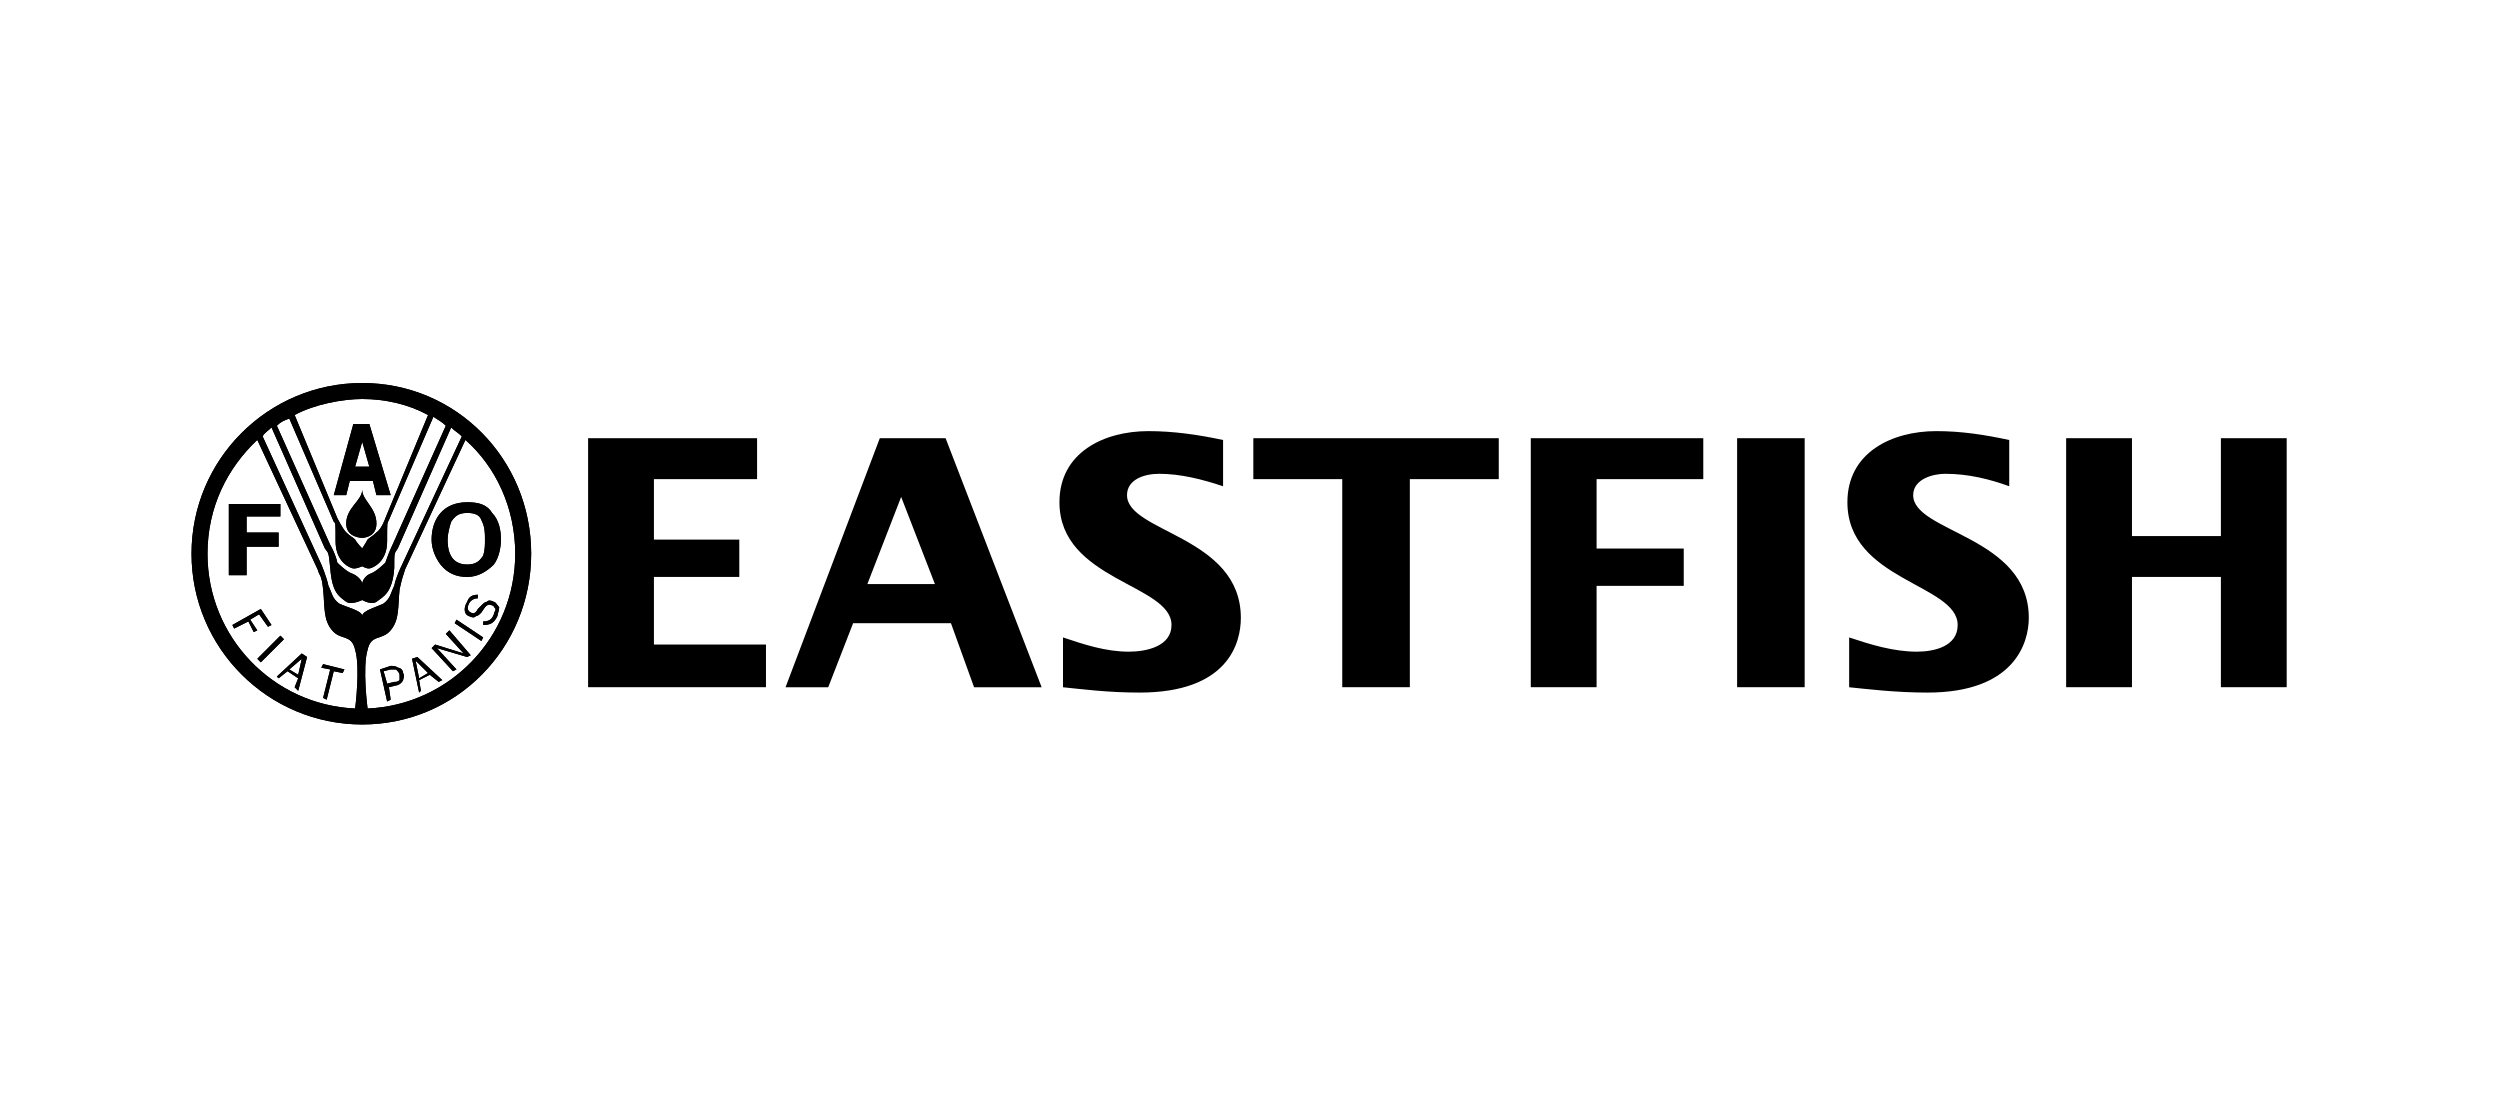 <svg width="121" height="54" viewBox="0 0 121 54" fill="none" xmlns="http://www.w3.org/2000/svg">
<path fill-rule="evenodd" clip-rule="evenodd" d="M17.532 18.537C22.094 18.537 25.71 22.239 25.71 26.801C25.71 31.363 22.095 35.065 17.532 35.065C12.97 35.065 9.269 31.363 9.269 26.801C9.268 22.239 12.97 18.537 17.532 18.537ZM21.836 20.689L19.254 26.543C19.082 26.801 19.082 26.715 19.082 27.49C18.996 28.695 18.565 28.868 18.221 29.126C17.962 29.298 17.532 29.04 17.532 29.04C17.532 29.04 17.015 29.298 16.757 29.126C16.413 28.868 16.069 28.695 15.983 27.49C15.897 26.63 15.897 26.802 15.724 26.543L13.142 20.689C12.97 20.861 12.797 20.948 12.711 21.12L15.552 27.318C15.552 27.318 15.81 27.921 15.896 28.351C16.068 28.695 16.068 28.954 16.413 29.212C16.757 29.384 17.531 29.556 17.531 29.815C17.531 29.556 18.22 29.384 18.565 29.212C18.909 28.954 18.909 28.695 19.081 28.351C19.167 27.921 19.426 27.404 19.426 27.404L22.353 21.12C22.18 20.947 22.008 20.861 21.836 20.689ZM10.043 26.801C10.043 30.847 13.228 34.119 17.188 34.291C17.188 34.291 17.447 32.31 17.188 31.45C17.016 30.674 16.5 31.019 16.069 30.503C15.639 29.986 15.725 29.384 15.639 28.522C15.553 27.747 15.467 27.919 15.38 27.575L12.453 21.292C10.99 22.669 10.043 24.563 10.043 26.801ZM19.598 27.576C19.512 27.921 19.512 27.748 19.34 28.523C19.254 29.384 19.34 29.987 18.91 30.504C18.479 31.02 17.963 30.676 17.791 31.451C17.532 32.312 17.791 34.292 17.791 34.292C21.751 34.119 24.936 30.848 24.936 26.802C24.936 24.564 23.989 22.584 22.526 21.293L19.598 27.576ZM20.976 20.173L18.823 25.166C18.737 25.338 18.737 25.252 18.737 26.199C18.737 27.06 18.221 27.405 17.962 27.49C17.79 27.576 17.532 27.405 17.532 27.405C17.532 27.405 17.188 27.577 17.015 27.49C16.757 27.405 16.241 27.06 16.241 26.199C16.241 25.252 16.241 25.338 16.155 25.252L14.003 20.259C13.744 20.346 13.572 20.431 13.4 20.604L15.983 26.372C15.983 26.372 16.241 26.802 16.328 27.233C16.328 27.233 16.758 27.663 17.016 27.75C17.274 27.836 17.532 28.094 17.532 28.267C17.532 28.094 17.704 27.836 17.963 27.75C18.221 27.663 18.651 27.233 18.651 27.233C18.823 26.716 18.996 26.372 18.996 26.372L21.578 20.604C21.406 20.431 21.234 20.345 20.976 20.173ZM17.532 26.543C17.532 26.543 17.704 26.285 17.79 26.113C17.876 26.027 18.048 25.941 18.221 25.768C18.479 25.596 18.651 25.08 18.651 25.08L20.718 20.087C19.771 19.57 18.651 19.312 17.532 19.312C16.586 19.312 15.208 19.57 14.261 20.087L16.328 25.08C16.328 25.08 16.586 25.596 16.758 25.768C16.931 25.94 17.103 26.027 17.189 26.113C17.273 26.285 17.532 26.543 17.532 26.543Z" fill="black"/>
<path fill-rule="evenodd" clip-rule="evenodd" d="M17.531 26.032C17.531 26.032 18.22 26.032 18.22 25.343C18.22 24.568 17.531 24.224 17.531 23.707C17.531 24.224 16.756 24.568 16.756 25.343C16.756 26.032 17.531 26.032 17.531 26.032Z" fill="black"/>
<path fill-rule="evenodd" clip-rule="evenodd" d="M18.909 23.965H18.22L18.048 23.276H16.929L16.757 23.965H16.155L17.102 20.521H17.877L18.909 23.965ZM17.876 22.588L17.531 21.382L17.187 22.588H17.876ZM11.247 30.249L12.624 29.474L13.141 30.249L12.969 30.335L12.539 29.732L12.108 29.991L12.453 30.508L12.281 30.593L12.022 30.077L11.333 30.422L11.247 30.249ZM12.453 31.885L13.571 30.766L13.744 30.938L12.624 32.057L12.453 31.885ZM14.26 33.262L14.433 32.831L13.916 32.487L13.485 32.831L13.399 32.746L14.605 31.627L14.863 31.799L14.433 33.435L14.26 33.262ZM14.605 31.885L14.002 32.402L14.433 32.66L14.605 31.885ZM15.638 33.779L15.982 32.401L15.552 32.316L15.638 32.143L16.671 32.401L16.584 32.574L16.154 32.487L15.81 33.865L15.638 33.779ZM18.737 33.951L18.392 32.401L18.909 32.229C18.995 32.229 19.167 32.229 19.254 32.315C19.426 32.315 19.512 32.487 19.512 32.573C19.598 32.745 19.512 32.831 19.512 32.917C19.426 33.09 19.254 33.176 19.168 33.176L18.823 33.261L18.909 33.864L18.737 33.951ZM19.081 33.004C19.167 33.004 19.253 33.004 19.34 32.918V32.66C19.34 32.574 19.254 32.487 19.167 32.402H18.909L18.565 32.487L18.737 33.09L19.081 33.004ZM21.233 33.004L20.803 32.66L20.286 32.917L20.372 33.434L20.286 33.52L19.942 31.885L20.2 31.799L21.405 32.917L21.233 33.004ZM20.114 31.971L20.286 32.831L20.716 32.574L20.114 31.971ZM22.61 31.799L21.147 31.368L22.094 32.401L21.922 32.487L20.889 31.368L21.061 31.196L22.438 31.627L21.577 30.68L21.75 30.508L22.783 31.713L22.61 31.799ZM23.299 31.024L22.008 30.163L22.094 29.991L23.385 30.852L23.299 31.024ZM23.385 30.077C23.644 30.077 23.816 29.991 23.902 29.732C23.902 29.647 23.988 29.56 23.988 29.474C23.902 29.389 23.902 29.302 23.816 29.302C23.644 29.216 23.558 29.302 23.472 29.388L23.299 29.646C23.213 29.732 23.127 29.819 23.041 29.819C22.955 29.904 22.869 29.904 22.697 29.819C22.438 29.732 22.438 29.388 22.611 29.13C22.697 28.872 22.869 28.785 23.128 28.785V28.958C22.955 28.958 22.783 29.043 22.697 29.216C22.611 29.388 22.611 29.56 22.783 29.646C22.955 29.732 23.041 29.646 23.128 29.474L23.3 29.302C23.386 29.216 23.472 29.129 23.558 29.129C23.644 29.043 23.73 29.043 23.903 29.129C23.989 29.129 24.075 29.302 24.161 29.388C24.161 29.56 24.075 29.732 24.075 29.818C23.903 30.162 23.73 30.248 23.386 30.248V30.077H23.385ZM11.936 24.998V25.773H13.485V26.461H11.936V27.839H11.075V24.395H13.571V24.998H11.936ZM21.319 27.322C21.061 26.978 20.889 26.547 20.889 26.117C20.889 25.17 21.405 24.309 22.61 24.309C23.127 24.309 23.557 24.395 23.816 24.825C24.16 25.17 24.246 25.686 24.246 26.117C24.246 26.461 24.16 26.978 23.902 27.322C23.557 27.667 23.127 27.924 22.61 27.924C22.094 27.924 21.663 27.753 21.319 27.322ZM21.836 25.256C21.75 25.515 21.664 25.859 21.664 26.117C21.664 26.548 21.75 27.323 22.611 27.323C23.041 27.323 23.213 27.151 23.386 26.892C23.472 26.634 23.472 26.376 23.472 26.117C23.472 25.773 23.472 25.515 23.299 25.171C23.213 24.913 22.955 24.826 22.611 24.826C22.18 24.826 22.008 24.998 21.836 25.256Z" fill="black"/>
<path fill-rule="evenodd" clip-rule="evenodd" d="M17.532 18.537C22.094 18.537 25.71 22.239 25.71 26.801C25.71 31.363 22.095 35.065 17.532 35.065C12.97 35.065 9.269 31.363 9.269 26.801C9.268 22.239 12.97 18.537 17.532 18.537ZM21.836 20.689L19.254 26.543C19.082 26.801 19.082 26.715 19.082 27.49C18.996 28.695 18.565 28.868 18.221 29.126C17.962 29.298 17.532 29.04 17.532 29.04C17.532 29.04 17.015 29.298 16.757 29.126C16.413 28.868 16.069 28.695 15.983 27.49C15.897 26.63 15.897 26.802 15.724 26.543L13.142 20.689C12.97 20.861 12.797 20.948 12.711 21.12L15.552 27.318C15.552 27.318 15.81 27.921 15.896 28.351C16.068 28.695 16.068 28.954 16.413 29.212C16.757 29.384 17.531 29.556 17.531 29.815C17.531 29.556 18.22 29.384 18.565 29.212C18.909 28.954 18.909 28.695 19.081 28.351C19.167 27.921 19.426 27.404 19.426 27.404L22.353 21.12C22.18 20.947 22.008 20.861 21.836 20.689ZM10.043 26.801C10.043 30.847 13.228 34.119 17.188 34.291C17.188 34.291 17.447 32.31 17.188 31.45C17.016 30.674 16.5 31.019 16.069 30.503C15.639 29.986 15.725 29.384 15.639 28.522C15.553 27.747 15.467 27.919 15.38 27.575L12.453 21.292C10.99 22.669 10.043 24.563 10.043 26.801ZM19.598 27.576C19.512 27.921 19.512 27.748 19.34 28.523C19.254 29.384 19.34 29.987 18.91 30.504C18.479 31.02 17.963 30.676 17.791 31.451C17.532 32.312 17.791 34.292 17.791 34.292C21.751 34.119 24.936 30.848 24.936 26.802C24.936 24.564 23.989 22.584 22.526 21.293L19.598 27.576ZM20.976 20.173L18.823 25.166C18.737 25.338 18.737 25.252 18.737 26.199C18.737 27.06 18.221 27.405 17.962 27.49C17.79 27.576 17.532 27.405 17.532 27.405C17.532 27.405 17.188 27.577 17.015 27.49C16.757 27.405 16.241 27.06 16.241 26.199C16.241 25.252 16.241 25.338 16.155 25.252L14.003 20.259C13.744 20.346 13.572 20.431 13.4 20.604L15.983 26.372C15.983 26.372 16.241 26.802 16.328 27.233C16.328 27.233 16.758 27.663 17.016 27.75C17.274 27.836 17.532 28.094 17.532 28.267C17.532 28.094 17.704 27.836 17.963 27.75C18.221 27.663 18.651 27.233 18.651 27.233C18.823 26.716 18.996 26.372 18.996 26.372L21.578 20.604C21.406 20.431 21.234 20.345 20.976 20.173ZM17.532 26.543C17.532 26.543 17.704 26.285 17.79 26.113C17.876 26.027 18.048 25.941 18.221 25.768C18.479 25.596 18.651 25.08 18.651 25.08L20.718 20.087C19.771 19.57 18.651 19.312 17.532 19.312C16.586 19.312 15.208 19.57 14.261 20.087L16.328 25.08C16.328 25.08 16.586 25.596 16.758 25.768C16.931 25.94 17.103 26.027 17.189 26.113C17.273 26.285 17.532 26.543 17.532 26.543Z" fill="black"/>
<path fill-rule="evenodd" clip-rule="evenodd" d="M17.531 26.032C17.531 26.032 18.22 26.032 18.22 25.343C18.22 24.568 17.531 24.224 17.531 23.707C17.531 24.224 16.756 24.568 16.756 25.343C16.756 26.032 17.531 26.032 17.531 26.032Z" fill="black"/>
<path fill-rule="evenodd" clip-rule="evenodd" d="M18.909 23.965H18.22L18.048 23.276H16.929L16.757 23.965H16.155L17.102 20.521H17.877L18.909 23.965ZM17.876 22.588L17.531 21.382L17.187 22.588H17.876ZM11.247 30.249L12.624 29.474L13.141 30.249L12.969 30.335L12.539 29.732L12.108 29.991L12.453 30.508L12.281 30.593L12.022 30.077L11.333 30.422L11.247 30.249ZM12.453 31.885L13.571 30.766L13.744 30.938L12.624 32.057L12.453 31.885ZM14.26 33.262L14.433 32.831L13.916 32.487L13.485 32.831L13.399 32.746L14.605 31.627L14.863 31.799L14.433 33.435L14.26 33.262ZM14.605 31.885L14.002 32.402L14.433 32.66L14.605 31.885ZM15.638 33.779L15.982 32.401L15.552 32.316L15.638 32.143L16.671 32.401L16.584 32.574L16.154 32.487L15.81 33.865L15.638 33.779ZM18.737 33.951L18.392 32.401L18.909 32.229C18.995 32.229 19.167 32.229 19.254 32.315C19.426 32.315 19.512 32.487 19.512 32.573C19.598 32.745 19.512 32.831 19.512 32.917C19.426 33.09 19.254 33.176 19.168 33.176L18.823 33.261L18.909 33.864L18.737 33.951ZM19.081 33.004C19.167 33.004 19.253 33.004 19.34 32.918V32.66C19.34 32.574 19.254 32.487 19.167 32.402H18.909L18.565 32.487L18.737 33.09L19.081 33.004ZM21.233 33.004L20.803 32.66L20.286 32.917L20.372 33.434L20.286 33.52L19.942 31.885L20.2 31.799L21.405 32.917L21.233 33.004ZM20.114 31.971L20.286 32.831L20.716 32.574L20.114 31.971ZM22.61 31.799L21.147 31.368L22.094 32.401L21.922 32.487L20.889 31.368L21.061 31.196L22.438 31.627L21.577 30.68L21.75 30.508L22.783 31.713L22.61 31.799ZM23.299 31.024L22.008 30.163L22.094 29.991L23.385 30.852L23.299 31.024ZM23.385 30.077C23.644 30.077 23.816 29.991 23.902 29.732C23.902 29.647 23.988 29.56 23.988 29.474C23.902 29.389 23.902 29.302 23.816 29.302C23.644 29.216 23.558 29.302 23.472 29.388L23.299 29.646C23.213 29.732 23.127 29.819 23.041 29.819C22.955 29.904 22.869 29.904 22.697 29.819C22.438 29.732 22.438 29.388 22.611 29.13C22.697 28.872 22.869 28.785 23.128 28.785V28.958C22.955 28.958 22.783 29.043 22.697 29.216C22.611 29.388 22.611 29.56 22.783 29.646C22.955 29.732 23.041 29.646 23.128 29.474L23.3 29.302C23.386 29.216 23.472 29.129 23.558 29.129C23.644 29.043 23.73 29.043 23.903 29.129C23.989 29.129 24.075 29.302 24.161 29.388C24.161 29.56 24.075 29.732 24.075 29.818C23.903 30.162 23.73 30.248 23.386 30.248V30.077H23.385ZM11.936 24.998V25.773H13.485V26.461H11.936V27.839H11.075V24.395H13.571V24.998H11.936ZM21.319 27.322C21.061 26.978 20.889 26.547 20.889 26.117C20.889 25.17 21.405 24.309 22.61 24.309C23.127 24.309 23.557 24.395 23.816 24.825C24.16 25.17 24.246 25.686 24.246 26.117C24.246 26.461 24.16 26.978 23.902 27.322C23.557 27.667 23.127 27.924 22.61 27.924C22.094 27.924 21.663 27.753 21.319 27.322ZM21.836 25.256C21.75 25.515 21.664 25.859 21.664 26.117C21.664 26.548 21.75 27.323 22.611 27.323C23.041 27.323 23.213 27.151 23.386 26.892C23.472 26.634 23.472 26.376 23.472 26.117C23.472 25.773 23.472 25.515 23.299 25.171C23.213 24.913 22.955 24.826 22.611 24.826C22.18 24.826 22.008 24.998 21.836 25.256ZM28.464 21.21H36.643V23.19H31.65V26.117H35.782V27.924H31.65V31.196H37.073V33.262H28.464V21.21ZM42.582 21.21H45.767L50.416 33.263H47.145L46.026 30.163H41.291L40.086 33.263H38.02L42.582 21.21ZM45.251 28.27L43.616 24.051L41.98 28.27H45.251ZM51.449 30.852C52.483 31.197 53.516 31.541 54.634 31.541C55.495 31.541 56.701 31.282 56.701 30.249C56.701 28.27 51.277 28.098 51.277 24.31C51.277 21.899 53.429 20.866 55.581 20.866C56.787 20.866 57.992 21.038 59.197 21.296V23.535C58.163 23.19 57.13 22.932 56.098 22.932C55.409 22.932 54.548 23.191 54.548 23.966C54.548 25.773 60.057 25.945 60.057 29.905C60.057 31.111 59.455 33.521 55.15 33.521C53.601 33.521 52.31 33.349 51.449 33.263L51.449 30.852ZM64.965 23.19H60.661V21.21H72.54V23.19H68.236V33.262H64.965V23.19ZM74.09 21.21H82.439V23.19H77.275V26.548H81.493V28.355H77.275V33.262H74.09V21.21ZM84.076 21.21H87.346V33.262H84.076V21.21ZM89.499 30.852C90.532 31.197 91.651 31.541 92.771 31.541C93.63 31.541 94.751 31.282 94.751 30.249C94.751 28.27 89.414 28.098 89.414 24.31C89.414 21.899 91.565 20.866 93.718 20.866C94.922 20.866 96.041 21.038 97.247 21.296V23.535C96.299 23.19 95.267 22.932 94.148 22.932C93.545 22.932 92.598 23.191 92.598 23.966C92.598 25.773 98.194 25.945 98.194 29.905C98.194 31.111 97.505 33.521 93.287 33.521C91.737 33.521 90.36 33.349 89.499 33.263V30.852ZM100.001 21.21H103.187V25.945H107.491V21.21H110.676V33.262H107.491V27.924H103.187V33.262H100.001V21.21Z" fill="black"/>
</svg>
